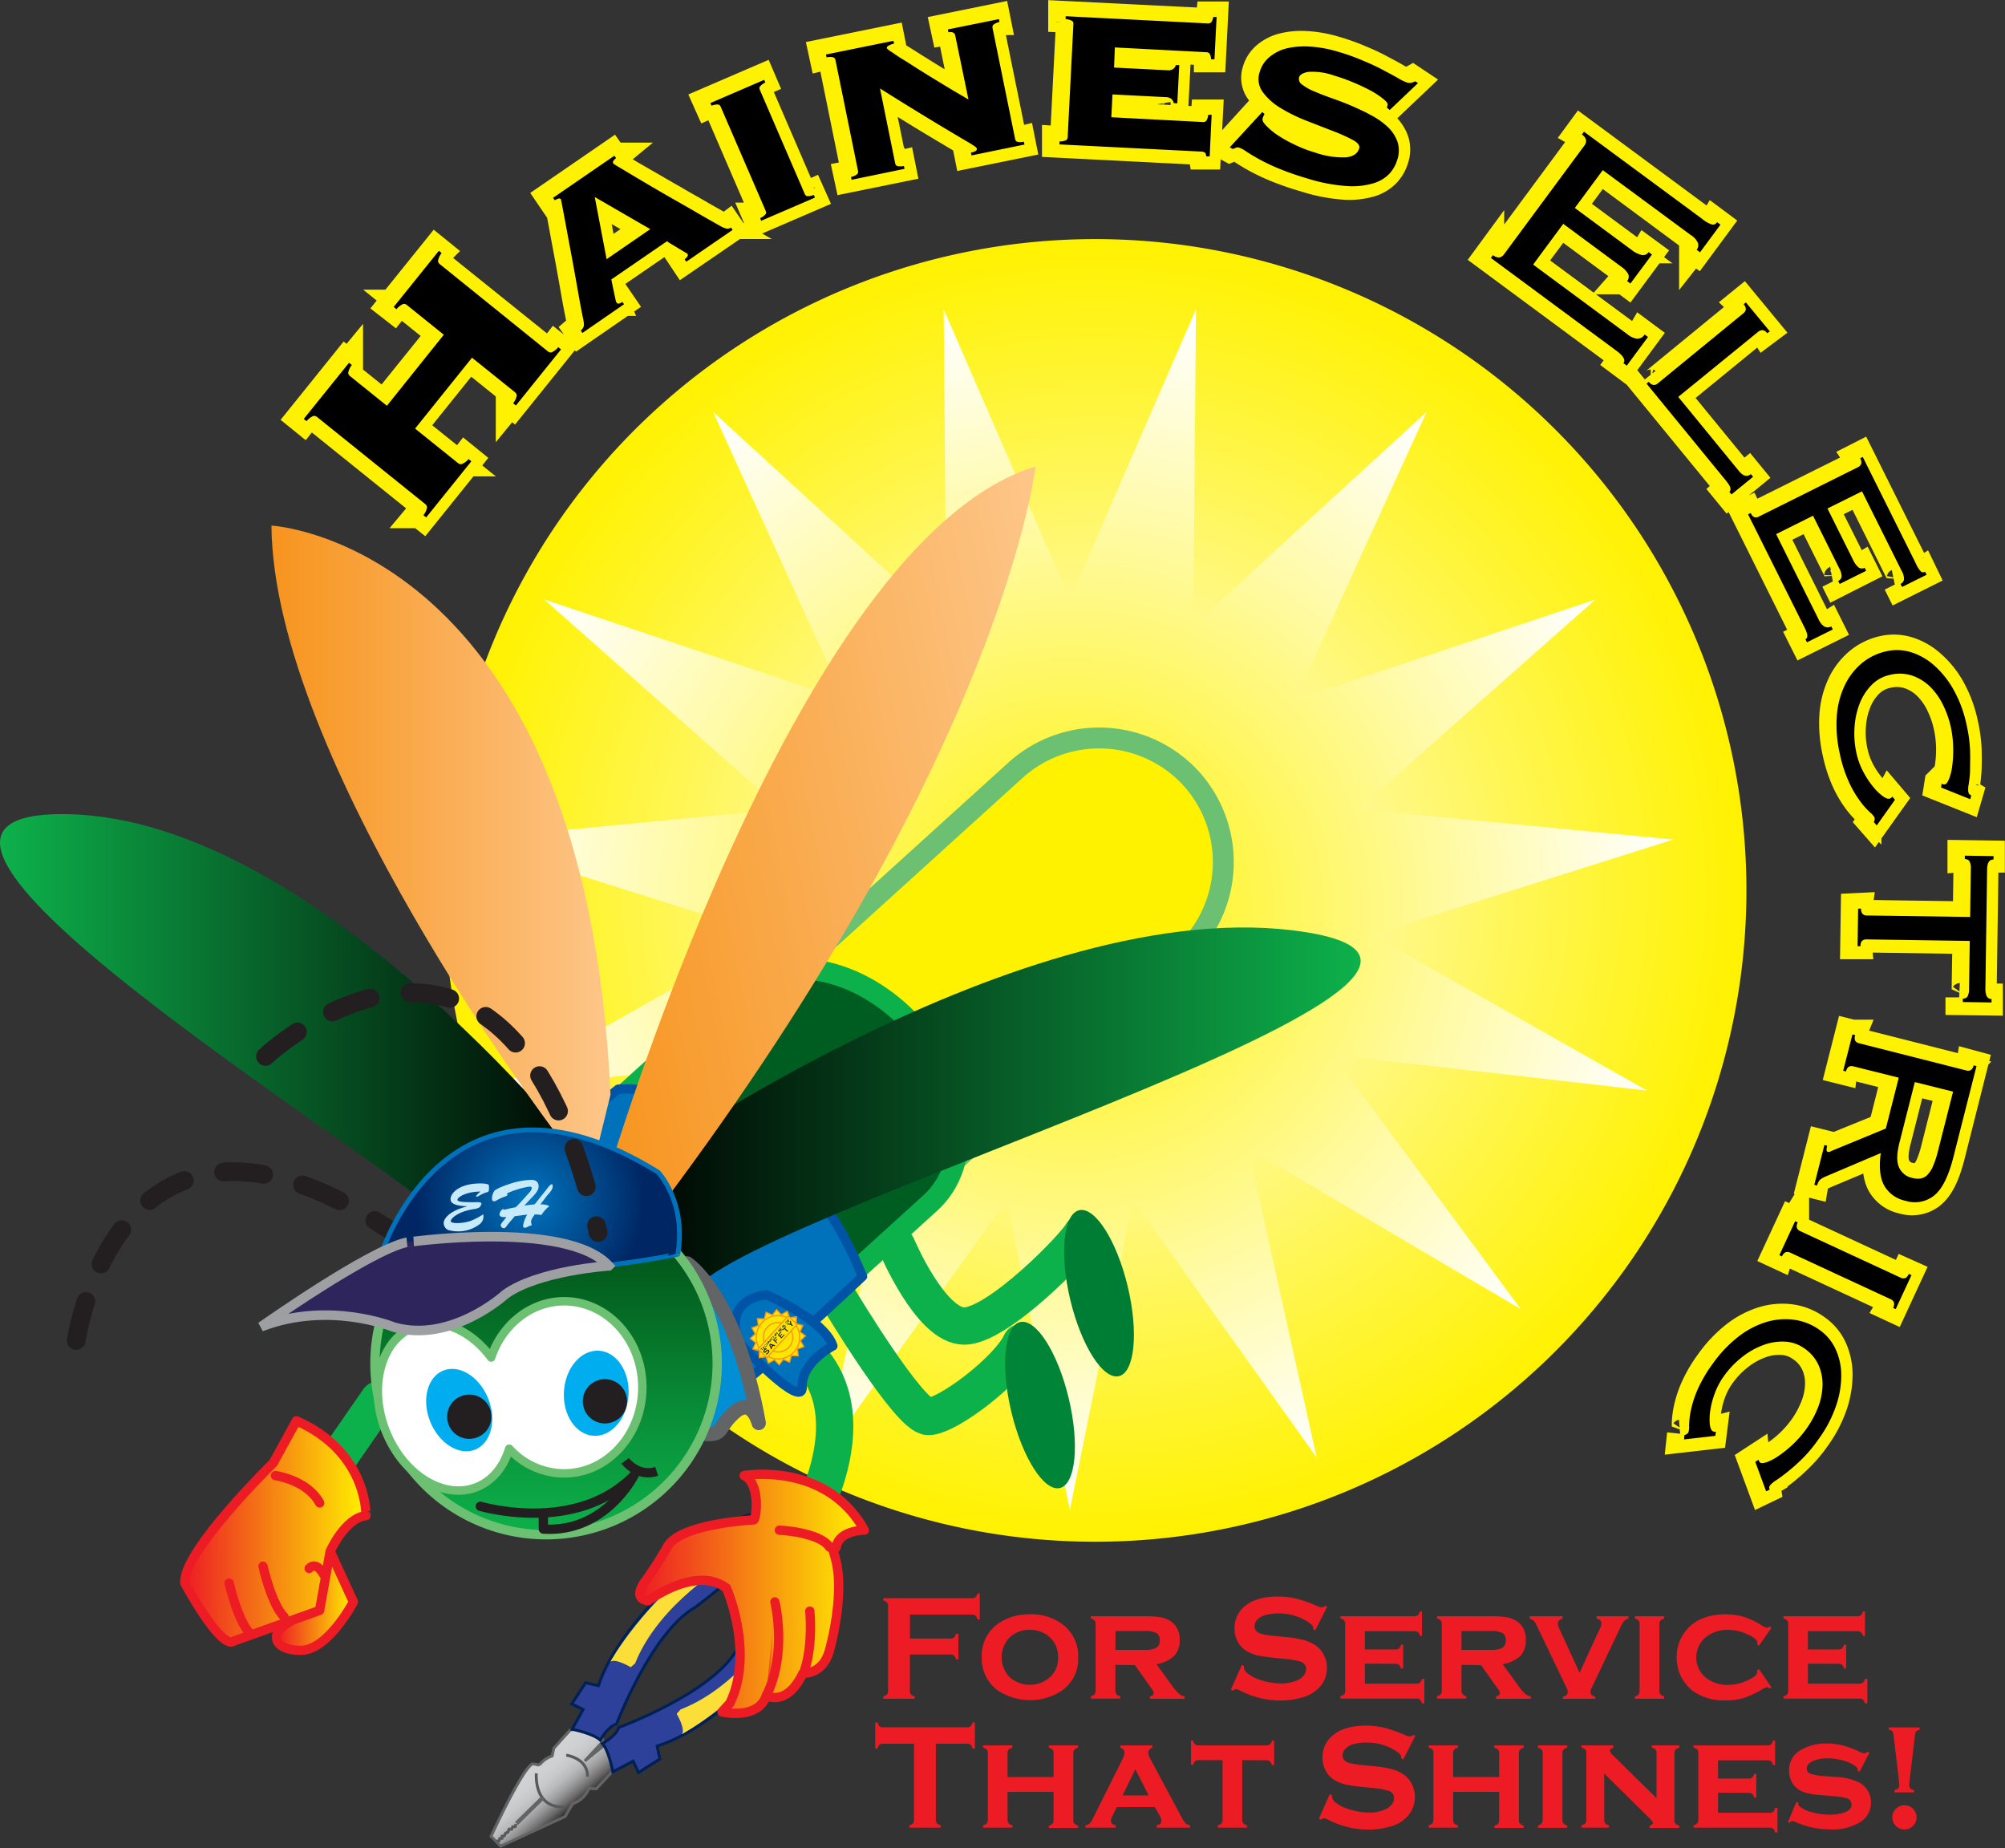 <svg xmlns="http://www.w3.org/2000/svg" xmlns:xlink="http://www.w3.org/1999/xlink" viewBox="0 0 419.34 386.47"><rect x="0" y="0" width="419.34" height="386.47" fill="#333333" stroke="none"/><defs><linearGradient id="linear-gradient" x1="57.94" y1="334.8" x2="73.91" y2="334.8" gradientUnits="userSpaceOnUse"><stop offset="0" stop-color="#ed1c24"/><stop offset="1" stop-color="#fff200"/></linearGradient><linearGradient id="linear-gradient-2" x1="38.66" y1="320.26" x2="76.56" y2="320.26" xlink:href="#linear-gradient"/><linearGradient id="linear-gradient-3" x1="118.95" y1="379.28" x2="110.49" y2="369.2" gradientUnits="userSpaceOnUse"><stop offset="0" stop-color="#231f20"/><stop offset=".07" stop-color="#474445"/><stop offset=".16" stop-color="#6c6a6b"/><stop offset=".26" stop-color="#8b8b8c"/><stop offset=".36" stop-color="#a5a5a6"/><stop offset=".47" stop-color="#b8babb"/><stop offset=".6" stop-color="#c6c8c9"/><stop offset=".75" stop-color="#cfd0d1"/><stop offset="1" stop-color="#d1d3d4"/></linearGradient><linearGradient id="linear-gradient-4" x1="133.87" y1="333.28" x2="180.77" y2="333.28" xlink:href="#linear-gradient"/><linearGradient id="linear-gradient-5" x1="162.95" y1="321.77" x2="173.47" y2="321.77" xlink:href="#linear-gradient"/><linearGradient id="linear-gradient-6" x1="160.27" y1="344.76" x2="162.84" y2="344.76" xlink:href="#linear-gradient"/><linearGradient id="linear-gradient-7" x1="168.3" y1="343.07" x2="169.5" y2="343.07" xlink:href="#linear-gradient"/><linearGradient id="linear-gradient-8" x1="284.57" y1="234.28" x2="130.74" y2="234.28" gradientUnits="userSpaceOnUse"><stop offset="0" stop-color="#0db14b"/><stop offset="1"/></linearGradient><linearGradient id="linear-gradient-9" x1="0" y1="217.2" x2="124.57" y2="217.2" xlink:href="#linear-gradient-8"/><linearGradient id="linear-gradient-10" x1="56.73" y1="176.87" x2="127.65" y2="176.87" gradientUnits="userSpaceOnUse"><stop offset="0" stop-color="#f7941d"/><stop offset="1" stop-color="#fdc689"/><stop offset="1" stop-color="#faac56"/></linearGradient><linearGradient id="linear-gradient-11" x1="176.05" y1="163.38" x2="294.11" y2="163.38" gradientTransform="rotate(-11.54 265.66 482.526)" gradientUnits="userSpaceOnUse"><stop offset="0" stop-color="#f7941d"/><stop offset="1" stop-color="#fdc689"/></linearGradient><linearGradient id="linear-gradient-12" x1="114.24" y1="249.37" x2="114.24" y2="320.95" gradientUnits="userSpaceOnUse"><stop offset="0" stop-color="#00420f"/><stop offset=".67" stop-color="#099039"/><stop offset="1" stop-color="#0db14b"/></linearGradient><radialGradient id="radial-gradient" cx="229.05" cy="186.19" r="136.21" gradientUnits="userSpaceOnUse"><stop offset="0" stop-color="#fff"/><stop offset=".41" stop-color="#fff992"/><stop offset=".82" stop-color="#fff42a"/><stop offset="1" stop-color="#fff200"/></radialGradient><radialGradient id="radial-gradient-2" cx="223.75" cy="190.23" r="125.9" gradientUnits="userSpaceOnUse"><stop offset="0" stop-color="#fff200"/><stop offset="1" stop-color="#fff"/></radialGradient><radialGradient id="radial-gradient-3" cx="110.86" cy="250.97" r="24.25" gradientUnits="userSpaceOnUse"><stop offset="0" stop-color="#0075bf"/><stop offset="1" stop-color="#002663"/></radialGradient><style>.cls-4{stroke:#ed1c24}.cls-2,.cls-20,.cls-21,.cls-4{stroke-linecap:round;stroke-linejoin:round}.cls-20,.cls-4{stroke-width:1.95px}.cls-2,.cls-21,.cls-4,.cls-8{fill:none}.cls-2{stroke:#0db14b;stroke-width:7.8px}.cls-10,.cls-8{stroke-width:.6px}.cls-8{stroke:#58595b}.cls-10{fill:#2d419a;stroke:#002056}.cls-11{fill:#fbdf38}.cls-20{fill:#0072bc;stroke:#0054a6}.cls-21{stroke:#231f20;stroke-width:3.9px;stroke-dasharray:8.43}.cls-37{fill:#231f20}.cls-39{fill:#ffe600;stroke:#f7941d;stroke-width:.25px}</style></defs><g id="Layer_2" data-name="Layer 2"><g id="Layer_1-2" data-name="Layer 1"><path d="M69.06 324.44L73.91 335s-5.29 10.13-11 10.13-6.61-3.53-2.65-5.73 8.8-14.96 8.8-14.96z" fill="url(#linear-gradient)" stroke-width="1.95" stroke-linecap="round" stroke-linejoin="round" stroke="#ed1c24"/><path class="cls-2" d="M71.27 304.18l7.93-11.45"/><path d="M62 297.13l-4.85 8.81s-18.94 18.5-18.5 25.11c0 0 6.61 12.34 9.69 12.34l18.5-6.61 2.2-12.34s3.09-7 7.49-7.48c.02.04.47-13.22-14.53-19.83z" fill="url(#linear-gradient-2)" stroke-width="1.95" stroke-linecap="round" stroke-linejoin="round" stroke="#ed1c24"/><path class="cls-4" d="M57.61 308.59s6.61.88 9.25 5.72"/><path d="M365.26 186.19A136.21 136.21 0 11229.05 50a136.21 136.21 0 01136.21 136.19z" fill="url(#radial-gradient)"/><path fill="url(#radial-gradient-2)" d="M223.75 125.37l26.39-60.69-.58 66.18 48.8-44.71-27.45 60.22 62.77-21-49.57 43.86 65.88 6.34-63.12 19.91 57.6 32.59-65.76-7.5 39.37 53.21-57.03-33.59 14.33 64.61-38.44-53.87-13.19 64.85-13.2-64.85-38.43 53.87 14.33-64.61-57.03 33.59 39.36-53.21-65.76 7.5 57.61-32.59-63.12-19.91 65.88-6.34-49.57-43.86 62.77 21-27.45-60.22 48.8 44.71-.58-66.18 26.39 60.69z"/><path class="cls-2" d="M162.25 279s19.72 6.75 9.26 33.65"/><path d="M128.23 368.44v1.87l-3.54 3.79-1.49-.1a5.78 5.78 0 01-3.43 3.21l-1.58 2.67-13.49 6.2-2-2.06s6.58-14.31 8.69-15.15l1.45.21a5.45 5.45 0 012.64-1.86l.34-1.61 3.4-3.78 1.42-.36 5.29 2 .18.71-3.81 4.09 4.55-3.7z" fill="url(#linear-gradient-3)" stroke-width=".6" stroke="#636466"/><path class="cls-8" d="M118 377.85s-6 .89-5.85-7m10.69.69s.54-3.48-4.41-4.51"/><path transform="rotate(-44.36 110.752 378.636)" fill="#636466" d="M106.93 378.22h7.68v.86h-7.68z"/><path class="cls-8" d="M107.94 381.44l-.18.56-.53.03-.22.51-.53-.01-.24.61-.51.24-.25.54-.46.08-.04.44-.46.06-.13.47-.53.09"/><path class="cls-10" d="M128.18 370.54s-.81-4.42-2.19-5.93c0 0 2.8-1.45 3.42-3.35 0 0 19.35-7.08 24.62-16.15 0 0 11-14.27 14.72-15.47 0 0 7.19-.24 4.08 6.26 0 0-4.71 3.56-6 5.51 0 0-14.95 19.22-29.4 23.74l.58 2.7-4.46 2.83-1.13-2.38z"/><path class="cls-11" d="M166.77 340.61s-3.22-1-3.43-2.12c0 0-8.31 14.12-21 19l-.81.91s1.89 3.21 1.09 4.26c-.01-.03 12.31-6.45 24.15-22.05z"/><path class="cls-10" d="M119.66 361.63s4.4.87 5.89 2.27c0 0 1.49-2.78 3.4-3.38 0 0 7.33-19.25 16.46-24.4 0 0 14.41-10.86 15.66-14.52 0 0 .34-7.18-6.2-4.16 0 0-3.63 4.65-5.59 6 0 0-19.42 14.7-24.12 29.08l-2.69-.61-2.89 4.42 2.37 1.16z"/><path class="cls-11" d="M150 323.64s.94 3.24 2.07 3.46c0 0-14.22 8.13-19.24 20.76l-.92.8s-3.19-1.94-4.25-1.14c-.01 0 6.57-12.25 22.34-23.88z"/><path d="M174.89 323.55c.54-3.56 5.88-3.56 5.88-3.56-8-14.44-25.13-11.41-25.13-11.41 3.56 1.78 2.49 9.27 2 9.27 0 0-15.15.71-18 5.52a87.9 87.9 0 01-4.81 7.49s-2.67 3.39.71 3.92c0 0 10-7.49 16.4-2.67 0 0 5.89 13.37.72 24.06L151 358s7.49 1.78 9.27-3.39c0 0 4.28 2.41 7.67-4.72 0 0 4.1.44 5.53-4.73s2.67-13.19 1.42-18.54-1.07-1.29 0-3.07z" fill="url(#linear-gradient-4)" stroke-width="1.95" stroke-linecap="round" stroke-linejoin="round" stroke="#ed1c24"/><path d="M163 320s8.38.35 10.52 3.56" fill="url(#linear-gradient-5)" stroke-width="1.95" stroke-linecap="round" stroke-linejoin="round" stroke="#ed1c24"/><path d="M249.15 162.83a26.07 26.07 0 01-1.92 36.82l-45.78 41.5a26.06 26.06 0 01-36.83-1.68h0a26.06 26.06 0 011.91-36.82l45.79-41.51a26.07 26.07 0 0136.83 1.69z" stroke-width="4.37" stroke="#6cc071" fill="#fff200" stroke-linecap="round" stroke-linejoin="round"/><path class="cls-2" d="M175.67 272s14.54 24.23 18.5 24.23 16.75-9.69 19.39-15.42"/><path d="M223.51 292.38c2.3 9.59 1.48 18-1.83 18.8s-7.86-6.34-10.16-15.92-1.47-18 1.84-18.78 7.86 6.32 10.15 15.9z" fill="#008437"/><path d="M191 214.42c11.1 12.25 12.7 28.88 3.57 37.16l-39 35.39c-9.12 8.28-25.52 5.06-36.62-7.2h0c-11.11-12.25-12.72-28.89-3.6-37.16l39.05-35.39c9.12-8.28 25.53-5.05 36.64 7.2z" fill="#005d22" stroke-width="4.33" stroke="#0db14b" stroke-linecap="round" stroke-linejoin="round"/><path d="M114.74 73.45a3.69 3.69 0 001.39-1.09l.59.47-9.45 11.73-.58-.47a3.7 3.7 0 00.76-1.59.91.91 0 00-.35-.7l-9-7.24-11.92 14.83 9 7.23a.89.89 0 00.77.19 3.59 3.59 0 001.39-1.08l.58.47-9.44 11.73-.59-.47a3.64 3.64 0 00.77-1.59.92.92 0 00-.36-.71L65.64 86.93a.93.93 0 00-.77-.19 3.78 3.78 0 00-1.39 1.08l-.58-.47 9.44-11.73.59.47a3.64 3.64 0 00-.76 1.6.89.89 0 00.35.7l7.74 6.23L92.2 69.8l-7.74-6.23a.94.94 0 00-.77-.2 3.69 3.69 0 00-1.39 1.09l-.59-.46 9.45-11.74.58.47a3.77 3.77 0 00-.76 1.6.89.89 0 00.35.7L114 73.25a.94.94 0 00.74.2zm13.64-10.38a.43.43 0 00.39.2 1.93 1.93 0 00.78-.39l.35.51-8.7 6-.35-.5a2.24 2.24 0 00.6-.82 2.3 2.3 0 000-1c0-.18-.12-.67-.28-1.47s-.35-1.81-.57-3-.46-2.6-.73-4.11-.54-3-.83-4.59-.58-3.07-.85-4.55-.52-2.81-.74-4l-.54-2.84c-.14-.73-.22-1.11-.24-1.13s-.27-.17-.52-.08a6.12 6.12 0 00-.75.33l-.34-.5 12.82-8.81.35.5a3.54 3.54 0 00-.55.57.47.47 0 000 .59 11.62 11.62 0 001.22.77l3 1.8 4.26 2.45q2.35 1.38 4.85 2.79c1.66 1 3.27 1.87 4.83 2.78s3 1.71 4.23 2.41a4.51 4.51 0 001.35.55 1.21 1.21 0 00.89-.23l.34.5-9.65 6.61-.34-.51c.6-.45.8-.83.58-1.14a4.7 4.7 0 00-.63-.4l-1.35-.8-1.42-.86a5.62 5.62 0 01-.87-.58l-11.65 8c.2 1 .36 1.78.49 2.39s.23 1.1.31 1.46.14.62.17.78a1.07 1.07 0 00.09.32zm7-15.39L123.76 41l2.48 13zm22.95-2.31a3.05 3.05 0 001.16-.86.75.75 0 000-.64l-9.41-21.81a.73.73 0 00-.48-.44 3.06 3.06 0 00-1.41.25l-.25-.56 11.25-4.85.24.56a3.16 3.16 0 00-1.16.86.74.74 0 000 .65l9.41 21.81a.71.71 0 00.48.43 2.93 2.93 0 001.41-.25l.25.56-11.25 4.85zm15.35-33.64a3 3 0 00-1.43 0l-.13-.6 14.12-2.87.12.6a3.76 3.76 0 00-1.27.49.49.49 0 00-.23.49 3.8 3.8 0 00.94.74c.62.43 1.42 1 2.4 1.6s2.09 1.33 3.33 2.1 2.48 1.55 3.73 2.31 2.46 1.5 3.61 2.18l3 1.76-2.72-13.37c-.12-.57-.59-.79-1.41-.65l-.13-.6 10.68-2.17.12.6a2.91 2.91 0 00-1.31.6.74.74 0 00-.14.63l4.73 23.28a.75.75 0 00.38.52 3 3 0 001.44 0l.12.6-11.07 2.25-.12-.6a2.44 2.44 0 001.05-.37.43.43 0 00.18-.45.68.68 0 00-.25-.34c-.15-.12-.46-.33-.92-.62s-1.15-.69-2.06-1.22l-3.58-2.13c-1.49-.9-3.33-2-5.52-3.35s-4.83-3-7.92-4.92l3.19 15.68a.72.72 0 00.38.53 3.13 3.13 0 001.44 0l.12.6-11.08 2.25-.13-.6a3 3 0 001.31-.6.78.78 0 00.15-.63l-4.73-23.28a.76.76 0 00-.39-.44zm71.17 9.6a1.5 1.5 0 00-.47-.86 1.9 1.9 0 00-1.26-.4l-11.07-.56-.25 4.77 19.12 1a.87.87 0 00.73-.24 2.63 2.63 0 00.42-1.23h.71l-.44 8.64h-.71c-.06-.43-.16-.7-.32-.8a1.36 1.36 0 00-.7-.19l-29.68-1.5v-.62a2.94 2.94 0 001.41-.25.74.74 0 00.3-.58l1.21-23.72a.74.74 0 00-.24-.6 3.07 3.07 0 00-1.38-.4v-.61L252 4.66a.92.92 0 00.72-.24 2.39 2.39 0 00.42-1.11h.71l-.44 8.82h-.72a2.47 2.47 0 00-.3-1.17.88.88 0 00-.7-.31l-19.11-1-.22 4.21 11.08.56a2 2 0 001.3-.26 1.55 1.55 0 00.54-.82h.72l-.41 8zm19 2.27a3.19 3.19 0 00-.42 1c-.09.33.15.8.73 1.41a14.53 14.53 0 002.4 1.95 28.37 28.37 0 003.58 2 26.67 26.67 0 004.28 1.65 17.56 17.56 0 006.51 1c1.5-.18 2.41-.81 2.72-1.89.17-.59-.28-1.18-1.37-1.76a36.86 36.86 0 00-4.19-1.87l-5.5-2.09a34.59 34.59 0 01-5.35-2.63 12.89 12.89 0 01-3.76-3.37 4.63 4.63 0 01-.65-4.21 6.25 6.25 0 012-3.09 8.93 8.93 0 013.57-1.8 16.23 16.23 0 014.88-.4 25.22 25.22 0 015.9 1.06 44.29 44.29 0 015.35 1.91q2.42 1 4.25 2c1.22.64 2.24 1.19 3.06 1.66a9.34 9.34 0 001.79.87 1.76 1.76 0 001 0 3.8 3.8 0 00.78-.33l.57.38-5.98 5.68-.6-.5.16-.54c.08-.29-.2-.7-.85-1.23a18.35 18.35 0 00-2.59-1.66 44 44 0 00-3.66-1.73 36.43 36.43 0 00-4-1.45 13.4 13.4 0 00-5.43-.79c-1.14.2-1.78.58-1.95 1.13a1.42 1.42 0 00.66 1.55 11.06 11.06 0 002.5 1.4c1.06.45 2.28.92 3.66 1.42s2.79 1 4.22 1.63 2.81 1.25 4.13 2a15 15 0 013.38 2.4 7.89 7.89 0 012 3 6 6 0 010 3.81 7.4 7.4 0 01-1.7 3 7.7 7.7 0 01-3.45 2.05 15.71 15.71 0 01-5.54.53 34.81 34.81 0 01-7.94-1.58 58.05 58.05 0 01-6.1-2.1 40.81 40.81 0 01-4.22-2c-1.13-.63-2-1.16-2.65-1.59a5.83 5.83 0 00-1.47-.8 1 1 0 00-.66 0l-.67.28-.64-.35 6.76-7.44zm67.24 5.45a1.83 1.83 0 00-.87-1.15l.44-.6 24.68 18.23a5.75 5.75 0 002.11 1.2 1.07 1.07 0 001-.51l.7.52-4.27 5.78-.7-.52a1.59 1.59 0 00.29-1.38 3.88 3.88 0 00-1.55-1.72l-18.33-13.57-5.85 7.92 11.94 8.82a5.35 5.35 0 002 1 1.34 1.34 0 001.49-.6l.71.52-4.5 6.08-.7-.52a1.4 1.4 0 00.25-1.45 4.81 4.81 0 00-1.54-1.6l-12.06-8.91-6.33 8.5 19.64 14.51a4.18 4.18 0 002.1 1 1.8 1.8 0 001.57-.89l.7.52-4.43 6-.71-.53c.48-.65 0-1.48-1.33-2.5l-26.38-19.5.44-.6a1.84 1.84 0 001.36.5 1.53 1.53 0 00.94-.66l16.84-22.78a1.53 1.53 0 00.35-1.11zM369 69.45a1.45 1.45 0 00-1-.65 1.56 1.56 0 00-1 .44L350.41 82.8l12.69 15.5c.88 1.08 1.72 1.29 2.51.65l.45.55-4.52 3.7-.45-.55c.48-.4.28-1.13-.6-2.21L343.74 80l.48-.39a1.48 1.48 0 001 .67 1.29 1.29 0 00.88-.34L364 65.27a1.3 1.3 0 00.51-.79 1.5 1.5 0 00-.47-1.09l.48-.39 5 6.06zm19.63 27.35a1.48 1.48 0 00-.21-1.16l.55-.28 11.12 22.33a5.39 5.39 0 001.07 1.66.73.73 0 00.84.05l.31.64-5.13 2.56-.32-.64a1.24 1.24 0 00.72-.89 3.07 3.07 0 00-.48-1.82l-8.3-16.65-7.22 3.59L387 117a4.19 4.19 0 001.06 1.43 1.12 1.12 0 001.31.12l.32.64-5.55 2.81-.32-.64a1.1 1.1 0 00.72-1 3.87 3.87 0 00-.52-1.74l-5.46-10.94-7.72 3.85 8.89 17.82a3.47 3.47 0 001.16 1.48 1.49 1.49 0 001.48-.06l.32.64-5.41 2.69-.32-.64c.56-.28.53-1-.09-2.29L365 107.32l.55-.27c.24.5.51.79.8.87a1.28 1.28 0 00.93-.14L388 97.46a1.27 1.27 0 00.63-.66zm2.63 74.87a1.2 1.2 0 00.16-.95c0-.19-.35-.54-.92-1.05a17.46 17.46 0 01-2-2.24 22.49 22.49 0 01-2.33-3.91 28.19 28.19 0 01-2-6.1 27.17 27.17 0 01-.66-7.67 18 18 0 011.57-6.44 13.7 13.7 0 013.58-4.77 12 12 0 015.28-2.6 10 10 0 015.09.21 13 13 0 014.85 2.76A19.29 19.29 0 01408 144a25.91 25.91 0 012.71 7.31 30.9 30.9 0 01.74 5.27c.05 1.57.05 3 0 4.16s-.17 2.18-.28 3a5.6 5.6 0 00-.09 1.58 1 1 0 00.25.55l.38.22-.23.79-6.1-2.44.13-.82a.82.82 0 00.71.15c.27-.06.54-.43.83-1.1a11 11 0 00.66-2.65 24 24 0 00.21-3.77 22.23 22.23 0 00-.54-4.46 19.84 19.84 0 00-1.61-4.56 13.73 13.73 0 00-2.69-3.81 10 10 0 00-3.71-2.32 8.43 8.43 0 00-4.7-.18 7.59 7.59 0 00-3.83 2.1 11.23 11.23 0 00-2.5 3.88 16.11 16.11 0 00-1.09 5 18.44 18.44 0 00.41 5.38 15.37 15.37 0 001.4 3.87 18.54 18.54 0 002 3.07 11.7 11.7 0 002 2c.64.47 1.13.67 1.46.59a.86.86 0 00.63-.44l.57.67-3.82 5.36zm-2.64 18.07a1.47 1.47 0 00.31 1.13 1.29 1.29 0 00.89.32l21.6.31.14-10a3.3 3.3 0 00-.25-1.61 1.1 1.1 0 00-1-.49v-.72l6 .09v.71c-.87 0-1.32.68-1.34 2.07l-.36 25c0 1.39.4 2.1 1.28 2.11v.71l-6-.08v-.72a1.11 1.11 0 001-.46 3.41 3.41 0 00.3-1.61l.15-10-21.6-.32a1.28 1.28 0 00-.9.29 1.52 1.52 0 00-.35 1.13h-.61l.12-7.83zm-2.55 33.09a1.42 1.42 0 00-.6 1l-.6-.15 1.93-7.59.59.15a1.56 1.56 0 000 1.18 1.28 1.28 0 00.8.51l22.43 5.69a1.3 1.3 0 00.94-.07 1.54 1.54 0 00.6-1l.59.16-4.87 19.29c-1 3.81-2.27 6.38-3.93 7.73a6.47 6.47 0 01-6 1.12 6.7 6.7 0 01-4.44-3.16c-.9-1.57-1.14-3.85-.74-6.82l-11.5 4.84a5.4 5.4 0 00-1.3.74 2.39 2.39 0 00-.56 1.18l-.6-.15 2.11-8.32.6.15a2.89 2.89 0 00-.15 1 .36.36 0 00.3.29.73.73 0 00.61-.15l11.49-4.66 2.7-10.63-9.47-2.4a1.26 1.26 0 00-.93.07zm10.59 15.79q-.9 3.51-.12 5.24a3.86 3.86 0 002.74 2.23 4.52 4.52 0 001.75.13 2.58 2.58 0 001.43-.74 5.75 5.75 0 001.2-1.86 20.39 20.39 0 001.07-3.26l3.12-12.31-8-2zm-21.29 16.78a1.52 1.52 0 00-.18 1.17 1.33 1.33 0 00.69.65l21 9.73a1.27 1.27 0 00.94.1c.28-.08.54-.38.77-.88l.56.25-3.29 7.11-.56-.26a1.56 1.56 0 00.18-1.17 1.32 1.32 0 00-.69-.64l-21-9.74a1.32 1.32 0 00-.94-.1 1.49 1.49 0 00-.77.89l-.56-.26 3.29-7.1zm-23.71 44.46a1.24 1.24 0 00.81-.52 3.15 3.15 0 00.17-1.39 16.74 16.74 0 01.32-3 23 23 0 011.35-4.35 28.56 28.56 0 013.2-5.55 26.9 26.9 0 015.26-5.62 18.27 18.27 0 015.84-3.15 13.9 13.9 0 015.94-.53A11.78 11.78 0 01380 278a10 10 0 013.26 3.92 13.25 13.25 0 011.2 5.45 19.91 19.91 0 01-1.07 6.44 26.11 26.11 0 01-3.62 6.9 28.91 28.91 0 01-3.43 4.07 40.45 40.45 0 01-3.1 2.77c-.94.75-1.74 1.34-2.39 1.77a5.19 5.19 0 00-1.23 1c-.18.25-.27.44-.25.55s.06.26.09.43l-.73.35-2.27-6.16.69-.45a.87.87 0 00.37.63c.22.15.68.11 1.37-.13a10.42 10.42 0 002.41-1.28 24.7 24.7 0 002.95-2.36 23 23 0 002.95-3.39 20.69 20.69 0 002.31-4.25 13.57 13.57 0 001-4.54 9.88 9.88 0 00-.76-4.32 8.35 8.35 0 00-3-3.61 7.52 7.52 0 00-4.12-1.44 11.26 11.26 0 00-4.56.74 16 16 0 00-4.42 2.52 18.62 18.62 0 00-3.72 3.9 15.19 15.19 0 00-1.94 3.63 18.59 18.59 0 00-.94 3.55 11.84 11.84 0 00-.12 2.84c.08.79.26 1.29.54 1.48a.85.85 0 00.75.17l-.11.87-6.55.75z" fill="#fff200" stroke="#fff200" stroke-width="6"/><path d="M115.37 73.69a3.77 3.77 0 001.39-1.09l.58.47-9.44 11.73-.58-.47a3.7 3.7 0 00.76-1.59.9.9 0 00-.36-.7l-9-7.24-11.91 14.83 9 7.23a.89.89 0 00.77.19A3.67 3.67 0 0098 96l.58.47-9.44 11.73-.59-.47a3.57 3.57 0 00.76-1.59.88.88 0 00-.35-.71L66.27 87.17a.93.93 0 00-.77-.17 3.91 3.91 0 00-1.39 1.08l-.58-.47L73 75.86l.59.47a3.64 3.64 0 00-.76 1.6.86.86 0 00.35.7l7.74 6.23L92.82 70l-7.74-6.23a.91.91 0 00-.76-.2 3.78 3.78 0 00-1.4 1.09l-.58-.47 9.45-11.74.58.47a3.64 3.64 0 00-.76 1.6.89.89 0 00.35.7l22.64 18.27a.94.94 0 00.77.2zM129 63.31a.42.42 0 00.38.2 1.89 1.89 0 00.79-.39l.34.51-8.7 6-.34-.5a2.24 2.24 0 00.6-.82 2.3 2.3 0 000-1c0-.18-.12-.67-.28-1.47s-.36-1.81-.57-3-.46-2.6-.73-4.11-.54-3-.83-4.59-.58-3.07-.85-4.55-.52-2.81-.74-4l-.54-2.84c-.14-.73-.22-1.11-.24-1.13s-.27-.17-.52-.08a6.12 6.12 0 00-.75.33l-.35-.5 12.83-8.81.35.5a3.54 3.54 0 00-.55.57.46.46 0 000 .59 11.62 11.62 0 001.22.77l3 1.8 4.21 2.49q2.36 1.38 4.85 2.79c1.66.95 3.27 1.87 4.83 2.78s3 1.71 4.23 2.41a4.41 4.41 0 001.35.55 1.21 1.21 0 00.89-.23l.34.5-9.68 6.65-.35-.51c.61-.45.8-.83.59-1.14a5.36 5.36 0 00-.64-.4l-1.34-.8-1.42-.86a5.62 5.62 0 01-.87-.58l-11.65 8c.19 1 .36 1.78.49 2.39s.23 1.1.31 1.46.13.62.17.78a1.07 1.07 0 00.17.24zm7-15.39l-11.61-6.72 2.48 13zm23-2.31a3 3 0 001.15-.86.72.72 0 000-.64l-9.43-21.81a.75.75 0 00-.48-.44 3.1 3.1 0 00-1.42.25l-.24-.56 11.24-4.85.25.56a3.07 3.07 0 00-1.16.86.74.74 0 000 .65l9.41 21.81a.72.72 0 00.47.43 3 3 0 001.42-.25l.24.56-11.25 4.85zM174.31 12a3 3 0 00-1.44 0l-.12-.6 14.12-2.87.12.6a3.67 3.67 0 00-1.27.49.52.52 0 00-.24.49 4.49 4.49 0 001 .75c.61.42 1.41 1 2.4 1.59s2.09 1.33 3.32 2.1 2.48 1.55 3.74 2.31 2.46 1.5 3.61 2.18l3 1.76-2.77-13.4c-.12-.57-.59-.79-1.42-.65l-.12-.6L208.92 4l.12.6a3 3 0 00-1.31.6.79.79 0 00-.15.63l4.74 23.28a.72.72 0 00.38.52 3 3 0 001.43 0l.13.6-11.07 2.27-.12-.6a2.56 2.56 0 001.05-.37.44.44 0 00.18-.45.68.68 0 00-.25-.34c-.15-.12-.46-.33-.92-.62s-1.16-.69-2.06-1.22l-3.58-2.13q-2.24-1.34-5.52-3.35t-7.92-4.92l3.18 15.68a.77.77 0 00.38.53 3.16 3.16 0 001.44 0l.13.6-11.09 2.29-.09-.6a3 3 0 001.31-.6.78.78 0 00.15-.63l-4.74-23.28a.72.72 0 00-.41-.49zm71.17 9.57a1.5 1.5 0 00-.47-.86 1.9 1.9 0 00-1.26-.4l-11.08-.56-.24 4.77 19.12 1a.88.88 0 00.73-.24 2.7 2.7 0 00.42-1.28h.71l-.41 8.7h-.71c-.06-.44-.17-.71-.32-.81a1.37 1.37 0 00-.71-.19l-29.68-1.5v-.62a3 3 0 001.42-.28.74.74 0 00.3-.58L224.5 5a.71.71 0 00-.23-.6 3.18 3.18 0 00-1.39-.4v-.61l29.71 1.51a.94.94 0 00.73-.24 2.39 2.39 0 00.42-1.11h.71L254 12.4h-.71a2.47 2.47 0 00-.3-1.17.88.88 0 00-.7-.31l-19.12-1-.17 4.21 11.08.56a2 2 0 001.29-.26 1.51 1.51 0 00.55-.82h.72l-.41 8zm19 2.27a3.19 3.19 0 00-.42 1c-.09.33.15.8.73 1.41a14.12 14.12 0 002.4 2 27.68 27.68 0 003.58 2 26.31 26.31 0 004.28 1.65 17.51 17.51 0 006.51 1c1.5-.18 2.41-.81 2.72-1.89.17-.59-.29-1.18-1.37-1.76a36.86 36.86 0 00-4.19-1.87l-5.5-2.14a34.15 34.15 0 01-5.35-2.63 12.76 12.76 0 01-3.76-3.34 4.6 4.6 0 01-.65-4.21 6.25 6.25 0 012-3.09 9 9 0 013.54-1.83 16.32 16.32 0 014.89-.4 25.31 25.31 0 015.9 1.06 43.51 43.51 0 015.34 1.91q2.43 1 4.26 2c1.22.64 2.24 1.19 3.06 1.66a9.34 9.34 0 001.79.87 1.76 1.76 0 001 .05A3.8 3.8 0 00296 17l.57.38-5.91 5.62-.6-.5.16-.54c.08-.29-.2-.7-.86-1.23a17.25 17.25 0 00-2.59-1.73c-1.07-.58-2.28-1.15-3.65-1.73a35.86 35.86 0 00-4.05-1.45 13.37 13.37 0 00-5.42-.79c-1.14.2-1.78.58-1.95 1.13a1.42 1.42 0 00.66 1.55 10.63 10.63 0 002.5 1.4c1.06.45 2.28.93 3.66 1.42s2.79 1 4.22 1.63 2.81 1.25 4.13 2a15 15 0 013.38 2.4 7.89 7.89 0 012 3 6 6 0 010 3.81 7.52 7.52 0 01-1.7 3 7.7 7.7 0 01-3.45 2 15.71 15.71 0 01-5.54.53 35.28 35.28 0 01-7.94-1.52 61.4 61.4 0 01-6.11-2.11 41.56 41.56 0 01-4.21-2c-1.13-.63-2-1.16-2.65-1.59a6.18 6.18 0 00-1.47-.8 1 1 0 00-.66 0l-.67.28-.65-.35 6.8-7.38zm67.24 5.45a1.85 1.85 0 00-.88-1.15l.45-.6L356 45.77a5.84 5.84 0 002.12 1.2 1 1 0 001-.51l.71.52-4.27 5.78-.71-.52a1.56 1.56 0 00.29-1.38 3.77 3.77 0 00-1.54-1.72l-18.38-13.56-5.85 7.91 11.94 8.82a5.28 5.28 0 002 1 1.36 1.36 0 001.49-.6l.71.52-4.51 6.06-.7-.52a1.37 1.37 0 00.24-1.45 4.61 4.61 0 00-1.54-1.6l-12.05-8.91-6.3 8.52 19.64 14.51a4.25 4.25 0 002.1 1 1.8 1.8 0 001.58-.89l.7.52-4.44 6-.7-.53c.48-.65 0-1.48-1.34-2.5l-26.38-19.5.45-.6a1.84 1.84 0 001.36.5 1.56 1.56 0 00.94-.66L331.4 30.4a1.58 1.58 0 00.32-1.11zm37.88 40.4a1.41 1.41 0 00-1-.65 1.6 1.6 0 00-1 .44L351 83l12.69 15.5c.88 1.08 1.72 1.29 2.5.65l.46.56-4.52 3.69-.45-.55c.48-.4.28-1.13-.6-2.21l-16.71-20.41.48-.39a1.48 1.48 0 001 .67 1.29 1.29 0 00.88-.34l17.9-14.66a1.24 1.24 0 00.5-.79 1.49 1.49 0 00-.46-1.09l.48-.39 5 6.06zM389.26 97a1.53 1.53 0 00-.21-1.16l.54-.28 11.13 22.33a5.39 5.39 0 001.07 1.66.72.72 0 00.83 0l.32.65-5.13 2.55-.32-.64a1.26 1.26 0 00.72-.89 3.23 3.23 0 00-.48-1.82l-8.3-16.65-7.22 3.59 5.4 10.84a4.34 4.34 0 001.06 1.44 1.14 1.14 0 001.31.11l.32.64-5.53 2.75-.32-.64a1.12 1.12 0 00.72-.95 3.82 3.82 0 00-.53-1.74l-5.45-10.94-7.72 3.85 8.88 17.82a3.55 3.55 0 001.17 1.48 1.47 1.47 0 001.48 0l.32.64-5.41 2.69-.31-.64c.56-.28.52-1-.1-2.29l-11.9-23.84.55-.27c.24.5.51.79.8.87a1.28 1.28 0 00.93-.14l20.71-10.32a1.27 1.27 0 00.67-.7zm2.63 74.91a1.25 1.25 0 00.16-.95 3.29 3.29 0 00-.92-1.05 16.74 16.74 0 01-2-2.24 21.88 21.88 0 01-2.33-3.91 27.62 27.62 0 01-2-6.1 26.78 26.78 0 01-.65-7.67 17.83 17.83 0 011.57-6.44 13.79 13.79 0 013.57-4.77 12 12 0 015.29-2.59 9.9 9.9 0 015.09.2 13.08 13.08 0 014.85 2.76 19.49 19.49 0 014.07 5.1 25.91 25.91 0 012.71 7.31 29.84 29.84 0 01.73 5.27c.06 1.57 0 3 0 4.16s-.17 2.18-.28 3a5.24 5.24 0 00-.09 1.58c.07.31.15.49.25.55l.38.22-.23.79-6.1-2.44.13-.82a.82.82 0 00.71.15c.27-.06.54-.43.83-1.1a11 11 0 00.66-2.65 24 24 0 00.21-3.77 22.23 22.23 0 00-.5-4.5 20.32 20.32 0 00-1.61-4.56 13.73 13.73 0 00-2.69-3.81 10 10 0 00-3.71-2.32 8.43 8.43 0 00-4.7-.18 7.66 7.66 0 00-3.84 2.1 11.53 11.53 0 00-2.5 3.88 16.47 16.47 0 00-1.08 5 18.78 18.78 0 00.4 5.38 15.24 15.24 0 001.41 3.87 17.92 17.92 0 002 3.07 11.36 11.36 0 002 2c.64.47 1.13.67 1.46.59a.87.87 0 00.63-.44l.56.67-3.81 5.36zM389.24 190a1.51 1.51 0 00.32 1.13 1.27 1.27 0 00.89.32l21.6.31.14-10a3.42 3.42 0 00-.25-1.61 1.11 1.11 0 00-1-.49v-.72l6 .09v.71c-.88 0-1.32.68-1.34 2.07l-.36 25c0 1.39.4 2.1 1.28 2.11v.72l-6-.09v-.72a1.11 1.11 0 001-.46 3.39 3.39 0 00.3-1.6l.15-10-21.61-.32a1.27 1.27 0 00-.89.29 1.47 1.47 0 00-.35 1.13h-.61l.11-7.83zm-2.55 33.07a1.48 1.48 0 00-.6 1l-.59-.15 1.93-7.59.59.15a1.51 1.51 0 000 1.18 1.28 1.28 0 00.79.51l22.43 5.69a1.29 1.29 0 00.94-.07 1.5 1.5 0 00.6-1l.6.15-4.91 19.33c-1 3.81-2.28 6.38-3.93 7.73a6.47 6.47 0 01-6 1.12 6.72 6.72 0 01-4.45-3.16c-.89-1.57-1.14-3.85-.73-6.82L381.91 246a5.29 5.29 0 00-1.29.74 2.48 2.48 0 00-.57 1.18l-.59-.15 2.11-8.32.59.15a3.07 3.07 0 00-.14 1 .36.36 0 00.29.29.74.74 0 00.62-.15l11.49-4.74 2.7-10.63-9.49-2.37a1.3 1.3 0 00-.94.07zm10.6 15.79q-.9 3.51-.13 5.24a3.9 3.9 0 002.75 2.23 4.52 4.52 0 001.75.13 2.52 2.52 0 001.42-.74 5.75 5.75 0 001.21-1.86 20.49 20.49 0 001.06-3.26l3.13-12.31-8-2zM376 255.64a1.52 1.52 0 00-.18 1.17 1.33 1.33 0 00.69.65l21 9.73a1.27 1.27 0 00.94.1c.28-.08.54-.38.77-.88l.56.25-3.3 7.11-.55-.26a1.5 1.5 0 00.17-1.17 1.26 1.26 0 00-.68-.64l-21-9.74a1.32 1.32 0 00-.94-.1 1.53 1.53 0 00-.78.89l-.55-.26 3.29-7.1zm-23.71 44.46a1.24 1.24 0 00.81-.52 3.32 3.32 0 00.17-1.39 16.74 16.74 0 01.32-3 22.26 22.26 0 011.35-4.35 28.56 28.56 0 013.2-5.55 26.9 26.9 0 015.26-5.62 18.27 18.27 0 015.84-3.15 13.9 13.9 0 015.94-.53 11.82 11.82 0 015.46 2.19 10 10 0 013.25 3.92 12.94 12.94 0 011.2 5.45A19.38 19.38 0 01384 294a25.77 25.77 0 01-3.61 6.9A29.59 29.59 0 01377 305a40.45 40.45 0 01-3.1 2.77c-.94.75-1.74 1.34-2.39 1.77a5.19 5.19 0 00-1.23 1 .88.88 0 00-.25.55c0 .12.05.26.09.43l-.74.35-2.27-6.16.7-.45a.84.84 0 00.37.63c.22.15.67.11 1.37-.13a10.42 10.42 0 002.41-1.28 23.89 23.89 0 002.94-2.36 21.89 21.89 0 002.95-3.39 20.26 20.26 0 002.32-4.25 13.57 13.57 0 001-4.54 10 10 0 00-.76-4.32 8.42 8.42 0 00-3-3.61 7.55 7.55 0 00-4.12-1.44 11.26 11.26 0 00-4.56.74 15.9 15.9 0 00-4.42 2.52 18.62 18.62 0 00-3.72 3.9 14.84 14.84 0 00-1.94 3.63 17.88 17.88 0 00-.94 3.55 11.84 11.84 0 00-.12 2.84c.08.79.26 1.29.54 1.48a.85.85 0 00.75.17l-.12.87-6.54.75z"/><path class="cls-4" d="M47.92 331.05s1.76 7.93 4.41 10.57"/><path d="M162.06 335s2.67 10.7-1.79 19.61" fill="url(#linear-gradient-6)" stroke-width="1.95" stroke-linecap="round" stroke-linejoin="round" stroke="#ed1c24"/><path d="M169.37 336.92s.71 6.78-1.07 12.3" fill="url(#linear-gradient-7)" stroke-width="1.95" stroke-linecap="round" stroke-linejoin="round" stroke="#ed1c24"/><path class="cls-20" d="M129.29 227.78s33.57-3.21 51.11 39.14c0 0-27.16 25.66-30.58 26.09s-54.33-38.28-54.33-38.28z"/><path class="cls-21" d="M15.94 280.34s9.94-68.68 77.37-14.48"/><path d="M137.15 309.37s-5.85.78-7.47-3.95" stroke="#9dd29c" fill="none" stroke-width="1.95" stroke-linecap="round" stroke-linejoin="round"/><path class="cls-4" d="M55 327.53s1.76 7.92 4.4 10.57m5.26-10.1s1.32-1.76 3.08 1.32"/><path class="cls-2" d="M187.56 260.57s7.05 16.74 14.1 16.74 23.35-16.75 24.67-19.39"/><path d="M235.85 269c2.3 9.58 1.48 18-1.83 18.79s-7.86-6.33-10.16-15.91-1.48-18 1.84-18.79 7.86 6.37 10.15 15.91z" fill="#007d34"/><path d="M130.74 245.59s83.7-59.92 142.29-50.66-124.67 60.79-128.64 76.21-13.65-25.55-13.65-25.55z" fill="url(#linear-gradient-8)"/><path d="M124.57 245.15S67.3 171.15 14 170.26s61.24 68.28 83.26 87.66 27.31-12.77 27.31-12.77z" fill="url(#linear-gradient-9)"/><path d="M115.77 236.34s-58.63-77.53-59-126.43c0 0 65.59 3.53 70.92 119l-3.69 15z" fill="url(#linear-gradient-10)"/><path d="M138.41 252c71.78-95.6 78.15-154.44 78.15-154.44-50.87 15.53-89.9 149.82-89.9 149.82z" fill="url(#linear-gradient-11)"/><path class="cls-20" d="M154.1 279.54s-2.57-7.7 6.2-8.77c0 0 12 5.13 13.9 10.69 0 0-6.63 3.42-6.42 8.55s-13-9-13-9z"/><path d="M143.68 264.21s10.12 6.37 15 33.37c0 0-1.37-5.55-5.12-2.17s-2 4.8-6.51 4.42l-7.12-35.25z" fill="#008fd5" stroke-width="3" stroke="#636466" stroke-linecap="round" stroke-linejoin="round"/><path d="M150 285.16a35.79 35.79 0 11-35.79-35.79A35.79 35.79 0 01150 285.16z" fill="url(#linear-gradient-12)" stroke="#6cc071" stroke-width="1.95"/><path d="M118 272.13c-7 0-13 4.91-15.28 11.76-4.23-5.72-10.56-8.54-16-6.47-6.94 2.66-9.7 12.34-6.14 21.62s12.07 14.65 19 12c3.4-1.31 5.77-4.3 6.92-8.08a15.55 15.55 0 0011.5 5.16c9 0 16.34-8.06 16.34-18S127 272.13 118 272.13z" fill="#fff"/><path d="M118 272.13c-7 0-13 4.91-15.28 11.76-4.23-5.72-10.56-8.54-16-6.47-6.94 2.66-9.7 12.34-6.14 21.62s12.07 14.65 19 12c3.4-1.31 5.77-4.3 6.92-8.08a15.55 15.55 0 0011.5 5.16c9 0 16.34-8.06 16.34-18S127 272.13 118 272.13z" stroke-width="1.77" stroke="#6cc071" fill="none" stroke-linecap="round" stroke-linejoin="round"/><path d="M131.45 291.82c-.32 4.91-3.61 8.69-7.34 8.44s-6.49-4.43-6.16-9.34 3.61-8.7 7.34-8.45 6.49 4.43 6.16 9.35zm-29.36.62c1.84 4.56.63 9.36-2.71 10.71s-7.54-1.26-9.39-5.82-.63-9.36 2.72-10.71 7.54 1.26 9.38 5.82z" fill="#00aeef"/><path d="M79.85 262s13.92-44 57.76-16.88c0 0 6 6.14 4.15 17.17 0 .01-37.76 8.13-61.91-.29z" stroke="#0072bc" fill="url(#radial-gradient-3)"/><path d="M127.33 264.72s-14.89 1-21.69 6c0 0-11.23 10.28-23.29 6.81 0 0-13.52-5.58-27.75-.07 0 0 22.56-15.94 30.41-17.65-.01 0 33.42-4.81 42.32 4.91z" fill="#2d255c" stroke="#9d9fa2" stroke-width="2"/><path d="M113.64 317.26v2.51c13 .84 19-11.29 19-11.29-12.1 12.52-32.18 6.52-32.18 6.52" stroke="#231f20" fill="none" stroke-width="1.95" stroke-linecap="round" stroke-linejoin="round"/><path d="M130.74 305.5s2.64 3.52 6.6 2.2" stroke="#231f20" fill="none" stroke-width="1.95"/><path class="cls-21" d="M55.53 220.93s50.53-47.56 69.57 36.84"/><path class="cls-37" d="M131.15 293.05a4.63 4.63 0 11-4.63-4.63 4.63 4.63 0 014.63 4.63zm-28.37 3.22a4.63 4.63 0 11-4.63-4.63 4.62 4.62 0 014.63 4.63z"/><path d="M102.27 248.42c0 .74 0 .8-.72 1s-1.6.85-1.82.85a.13.13 0 01-.14-.13c0-.21.89-.9.89-.95-3.08 0-4.87 1.26-4.79 1.71 0 .21 0 .59 4.14.5.13 0 .87 0 .87.28a1.52 1.52 0 01-.48.85 3.8 3.8 0 01-1.23.34c-3.34.55-4.72 2-4.72 2.49 0 .23.39.39 1.1.41a9 9 0 003.07-.45 14.27 14.27 0 002.62-1.38 2 2 0 01-.76 2.08 7.35 7.35 0 01-4.8 1.48 7.68 7.68 0 01-1.79-.28 1.62 1.62 0 01-.91-1.47c0-.88 1.16-2.54 5-3.49-3-.09-3.57-.77-3.57-1.5 0-1.27 1.89-3.27 6.19-3.27.41 0 1.64 0 1.83.39zm5.39 5.92l-1.45 1.71c-.17.24-.48.8-.81.8a.71.71 0 01-.69-.61c0-.39 1-1.35 1.19-1.73-1 .08-1.43-.1-1.43-.58 0-.32.41-1.06.79-1.06.09 0 .21.1.32.1s.17-.1 2.29-.51c.54-.51 1.54-1.61 2.78-3a2.13 2.13 0 00.58-1c0-.25-.32-.31-.49-.31a17.4 17.4 0 00-4.8 1.47c.1 0 .2.08.2.21s-.18.28-.35.34a9.78 9.78 0 00-1.92.86 1.26 1.26 0 01-.56.2c-.32 0-.42-.39-.42-.64a3.08 3.08 0 01.49-1.53c.5-.57 2.83-1.36 3.63-1.61a15.36 15.36 0 014.13-.71c1.16 0 1.51.68 1.51 1.37 0 .87-.83 1.72-1.4 2.31l-1.58 1.68 2.15-.25 2.54-3.18c.16-.23.75-1 1-1s.23.17.23.32c0 .45 0 .77-1.14 2l-1.45 1.89a3.69 3.69 0 011.91.35 7 7 0 00-1.68 1.87 4.31 4.31 0 00-1.43-.1c-.21.37-.73 1-.73 1.45a4.42 4.42 0 00.16.84c-.45-.1-1.17.58-1.53.46s-.32-.28-.25-.7a7.24 7.24 0 01.81-2.05z" fill="#c7eafb"/><path class="cls-39" d="M158.41 275.76l1.45.05.37-1.39 1.31.6.88-1.14.98 1.06 1.25-.73.5 1.36 1.43-.19-.06 1.44 1.39.37-.6 1.31 1.15.88-1.06.98.72 1.25-1.35.5.19 1.43-1.45-.06-.37 1.4-1.31-.61-.88 1.15-.98-1.06-1.25.72-.5-1.35-1.43.19.06-1.44-1.39-.38.6-1.31-1.15-.87 1.06-.98-.72-1.25 1.35-.5-.19-1.43z"/><path class="cls-39" d="M165.78 276.3a4.54 4.54 0 11-6.42.3 4.55 4.55 0 016.42-.3z"/><path class="cls-39" d="M164.8 277.38a3.08 3.08 0 11-4.35.2 3.07 3.07 0 014.35-.2z"/><path class="cls-39" transform="rotate(-47.66 162.624 279.55)" d="M157.95 278.27h9.36v2.56h-9.36z"/><path class="cls-37" d="M159.58 282.26l-.09.09-.27-.24-.1.11-.07-.07.26-.28.08.07-.1.11zm.18-.17l-.29-.27.27-.3.07.07-.2.23.08.07.13-.14.08.07-.13.14.09.08.2-.22.08.06-.28.3zm.41-.92s-.09 0-.14.08-.1.17 0 .24a.16.16 0 00.25 0c.06-.07.07-.15.05-.17h.11a.34.34 0 01-.09.21.24.24 0 01-.36.05.26.26 0 010-.37.58.58 0 01.17-.11zm.4-.38l-.11-.1.09-.09.29.27-.08.1-.12-.11-.19.21.12.11-.09.09-.29-.27.09-.09.11.1zm.64-.33l-.08.08h-.41l.22.2-.07.08-.3-.27.09-.09h.41l-.21-.19.07-.08zm.16-.17l-.09.1-.29-.27.09-.09zm.16-.61s-.09 0-.15.08a.16.16 0 000 .24c.08.08.17.05.25 0s.07-.16 0-.17h.11a.34.34 0 01-.09.21.24.24 0 01-.36.05.26.26 0 010-.37.58.58 0 01.17-.11zm.4-.01l-.09.09-.3-.27.09-.1zm.07-.31l-.07-.16.17.05zm.1.18a.61.61 0 010-.11l.15-.16h.11l.08-.09-.41-.12-.09.1.17.38z"/><path class="cls-37" d="M162.71 278.82l-.08.09h-.43l.22.21-.07.08-.3-.27.09-.1h.41l-.21-.19.07-.08zm.29-.75s-.07 0-.14.08-.07.12-.05.15.22-.3.39-.15.05.16-.06.27a.36.36 0 01-.18.13v-.11s.1 0 .15-.08.08-.14.06-.16-.23.29-.38.15 0-.18.05-.27a.41.41 0 01.16-.11zm.31.11l-.3-.27.28-.3.07.07-.2.22.08.08.13-.15.08.07-.14.15.09.08.21-.23.08.07-.28.31zm.32-.61l-.07-.17.17.06zm.09.17v-.1l.14-.16h.11l.08-.09-.41-.13-.09.1.17.39z"/><path class="cls-37" d="M164 277.38l-.3-.27.08-.09.26.24.2-.21.07.06-.26.29zm.42-.97a.15.15 0 01.23 0 .15.15 0 010 .23.15.15 0 01-.23 0 .15.15 0 010-.23zm-.06-.05a.24.24 0 000 .35.24.24 0 00.35 0 .23.23 0 000-.35.24.24 0 00-.35 0zm.24-.25l.26-.29.08.07-.2.21.09.07.12-.13.08.08-.13.13.13.12-.09.09-.3-.27zm-4.24 6.04a.54.54 0 00-.35.2c-.15.17-.17.29-.1.36s.51-.73.91-.37c.15.14.13.38-.13.66a1.05 1.05 0 01-.42.3l-.11-.26c.07.06.24 0 .37-.18s.19-.33.13-.38c-.22-.2-.53.69-.9.35-.19-.17-.09-.43.11-.65a1.14 1.14 0 01.39-.26zm.89-.51l-.17-.39.41.13zm.23.43s0-.05-.11-.24l.35-.38.26.08.2-.22h-.09l-1-.31-.22.24.4.92v.08zm.16-1.8l.63-.69v-.06l.18.17h-.07l-.46.5.2.18.3-.32v-.07l.18.17h-.06l-.3.33.3.27h.06l-.19.21v-.06l-.7-.65h-.06zm1.77-.36v-.06l-.71-.64h-.06l.65-.72v-.06l.19.17h-.06l-.48.53.19.18.32-.34v-.07l.18.17h-.06l-.32.35.22.2.49-.54v-.06l.19.17h-.06l-.66.72zm1.4-1.6h.06l-.21.23v-.06l-.63-.57-.24.27v.06l-.19-.17h.06l.63-.69v-.06l.18.17h-.06l-.25.26zm.01-1.53l.45.05-.09-.46.21-.23a.09.09 0 000 .09l.14.65.3.28-.19.21v-.06l-.3-.27-.67-.06h-.09z"/><path d="M190.3 346v7.62a1 1 0 00.23.73 1.46 1.46 0 00.77.4v.5h-6.56v-.5a1.66 1.66 0 00.78-.4 1.07 1.07 0 00.22-.72v-17.79a1.07 1.07 0 00-.22-.72 1.58 1.58 0 00-.78-.4v-.5h18.58a1 1 0 00.7-.22 1.49 1.49 0 00.4-.78h.5v5.44h-.5a1.53 1.53 0 00-.4-.79 1 1 0 00-.7-.21h-13v5h8.5a1 1 0 00.72-.23 1.49 1.49 0 00.4-.77h.5V347h-.5a1.58 1.58 0 00-.4-.78 1 1 0 00-.72-.22zm25.09-8.41a10.89 10.89 0 016.84 2.1 8.38 8.38 0 013.28 7 8.11 8.11 0 01-3.28 6.77 12.14 12.14 0 01-13.62 0 8.26 8.26 0 01-3.29-6.91 8.16 8.16 0 013.29-6.9 11.19 11.19 0 016.78-2.06zm0 3.25a5.84 5.84 0 00-4.35 1.72 6 6 0 000 8.05 6.33 6.33 0 008.7 0 5.4 5.4 0 001.56-3.94 5.56 5.56 0 00-1.56-4.11 6.07 6.07 0 00-4.33-1.72zm17.89 7.32v5.42a1.07 1.07 0 00.21.72 1.65 1.65 0 00.79.42v.5h-6.13v-.5a1.43 1.43 0 00.77-.4 1.06 1.06 0 00.23-.73v-14a1 1 0 00-.22-.72 1.65 1.65 0 00-.78-.41V338h11.29a18.87 18.87 0 013.35.22 5.77 5.77 0 012.06.81 4.41 4.41 0 011.86 4 4.51 4.51 0 01-1.14 3.28 7.06 7.06 0 01-3.7 1.71l3.27 4.49a9.93 9.93 0 001.43 1.69 2.47 2.47 0 001.21.57v.5h-7.27v-.5c.53-.14.8-.37.8-.68a2.08 2.08 0 00-.49-1l-3.45-4.86zm0-3.13h6.2a5.21 5.21 0 002.09-.31 1.63 1.63 0 001-1.66 1.7 1.7 0 00-.67-1.53 4.66 4.66 0 00-2.38-.44h-6.2zm44.3-9.03l-2.5 4.94-.43-.25a2.27 2.27 0 000-.24c0-.35-.3-.73-.89-1.13a11 11 0 00-6.43-1.9 9.5 9.5 0 00-2.9.4 3.39 3.39 0 00-1.47.92 1.94 1.94 0 00-.57 1.34c0 .79.48 1.33 1.43 1.62a24 24 0 003.17.46l2.42.24a21.21 21.21 0 013.48.63 8.19 8.19 0 012.36 1.13 5.28 5.28 0 011.66 2 5.94 5.94 0 01.61 2.63 6 6 0 01-1.43 3.94 7.63 7.63 0 01-4 2.32 16 16 0 01-4.35.57 18.45 18.45 0 01-8.22-2 4.35 4.35 0 00-1-.4 1.21 1.21 0 00-.63.34l-.45-.23 2.28-5.15.44.21v.2a1.69 1.69 0 00.67 1.28 8.35 8.35 0 003.09 1.54 13.39 13.39 0 004 .64 7.94 7.94 0 003.5-.7 3.4 3.4 0 001.27-1 2.22 2.22 0 00.48-1.34 1.56 1.56 0 00-1.12-1.5 15 15 0 00-3.18-.58l-2.37-.24c-1.59-.17-2.71-.32-3.37-.47a8.53 8.53 0 01-2-.72 5.05 5.05 0 01-2.2-2.07 5.51 5.51 0 01-.73-2.86 5.79 5.79 0 011.84-4.4c1.6-1.52 4-2.29 7.23-2.29a16.51 16.51 0 013.75.41 29.68 29.68 0 014.34 1.51 4.81 4.81 0 001.09.35 1.28 1.28 0 00.75-.35zm7.88 11.91v4.18h10.82a1.1 1.1 0 00.72-.21 1.61 1.61 0 00.4-.79h.5v5.13h-.5a1.4 1.4 0 00-.4-.77 1 1 0 00-.73-.23h-15.93v-.5a1.43 1.43 0 00.77-.4 1.06 1.06 0 00.23-.73v-14a1.07 1.07 0 00-.22-.72 1.76 1.76 0 00-.78-.41V338h15.48a1.09 1.09 0 00.74-.22 1.58 1.58 0 00.4-.78h.44v5.12h-.4a1.49 1.49 0 00-.4-.78 1.15 1.15 0 00-.74-.22h-10.4v3.82h6.42a1.12 1.12 0 00.73-.22 1.86 1.86 0 00.42-.78h.43v5H293a1.66 1.66 0 00-.41-.78 1.07 1.07 0 00-.74-.22zm20.21.25v5.42a1.07 1.07 0 00.22.72 1.66 1.66 0 00.78.42v.5h-6.12v-.5a1.43 1.43 0 00.77-.4 1.06 1.06 0 00.23-.73v-14a1.07 1.07 0 00-.22-.72 1.76 1.76 0 00-.78-.41V338h11.29a18.87 18.87 0 013.35.22 5.84 5.84 0 012.06.81 4.41 4.41 0 011.86 4 4.51 4.51 0 01-1.14 3.28 7.06 7.06 0 01-3.7 1.71l3.27 4.49a10 10 0 001.42 1.69 2.56 2.56 0 001.21.57v.5h-7.26v-.5c.53-.14.8-.37.8-.68a2.13 2.13 0 00-.5-1l-3.44-4.86zm0-3.13h6.21a5.24 5.24 0 002.09-.31 1.62 1.62 0 00.95-1.66 1.68 1.68 0 00-.67-1.53 4.59 4.59 0 00-2.37-.44h-6.21zm24.69 4.79l4.2-9.13a3.06 3.06 0 00.37-1.16c0-.51-.33-.87-1-1.06V338h6.65v.5a2.22 2.22 0 00-.9.49 5.29 5.29 0 00-.71 1.19l-6 12.64a2.74 2.74 0 00-.32 1c0 .51.34.83 1 1v.44h-6.76v-.44c.67-.13 1-.45 1-1a2.74 2.74 0 00-.32-1l-6.05-12.64a5.26 5.26 0 00-.7-1.2 2.08 2.08 0 00-.9-.48v-.5h6.89v.5c-.65.2-1 .56-1 1.06a3.5 3.5 0 00.38 1.16zm16.69-10.22v14a1.06 1.06 0 00.22.73 1.57 1.57 0 00.78.42v.5h-6.13v-.5a1.43 1.43 0 00.78-.4 1.06 1.06 0 00.22-.73v-14a1 1 0 00-.22-.72 1.65 1.65 0 00-.78-.41V338h6.13v.5a1.56 1.56 0 00-.78.4 1.06 1.06 0 00-.22.7zm20.83 9.45l2.6 3.79-.35.26a1.18 1.18 0 00-.59-.26 3.65 3.65 0 00-1.21.57 17.34 17.34 0 01-3.72 1.71 13.5 13.5 0 01-3.72.47 11.07 11.07 0 01-6.87-2 8.68 8.68 0 01-2.4-2.9 9 9 0 01-.95-4.09 8.66 8.66 0 011.75-5.36q2.76-3.63 8.44-3.64a13.29 13.29 0 013.74.49 16.68 16.68 0 013.73 1.73 3.54 3.54 0 001.21.58 1.18 1.18 0 00.59-.26l.35.28-2.6 3.76-.34-.24a.69.69 0 010-.24 1.72 1.72 0 000-.2c0-.51-.69-1.08-2.08-1.73a9.31 9.31 0 00-4-.92 7.11 7.11 0 00-4.62 1.48 5.46 5.46 0 000 8.56 7.14 7.14 0 004.62 1.46 9.59 9.59 0 004.35-1.09c1.13-.57 1.69-1.08 1.69-1.51v-.43zm10.24-1.14v4.18h10.81a1.1 1.1 0 00.72-.21 1.53 1.53 0 00.4-.79h.5v5.13h-.5a1.46 1.46 0 00-.39-.77 1.06 1.06 0 00-.74-.23H373v-.5a1.47 1.47 0 00.78-.4 1.06 1.06 0 00.22-.73v-14a1 1 0 00-.22-.72 1.65 1.65 0 00-.78-.41V338h15.48a1.07 1.07 0 00.74-.22 1.66 1.66 0 00.41-.78h.43v5.12h-.43a1.49 1.49 0 00-.41-.78 1.11 1.11 0 00-.74-.22h-10.36v3.82h6.42a1.1 1.1 0 00.72-.22 1.66 1.66 0 00.42-.78h.44v5h-.44a1.66 1.66 0 00-.4-.78 1.09 1.09 0 00-.74-.22zm-182.38 16.75v15.93a1.06 1.06 0 00.22.73 1.56 1.56 0 00.78.4v.5h-6.57v-.5a1.65 1.65 0 00.79-.4 1.11 1.11 0 00.21-.73v-15.93h-6.51a1.06 1.06 0 00-.71.21 1.53 1.53 0 00-.4.79h-.5v-5.44h.5a1.65 1.65 0 00.41.78 1 1 0 00.69.22h17.59a1 1 0 00.76-.22 1.49 1.49 0 00.4-.78h.5v5.44h-.5a1.53 1.53 0 00-.4-.79 1.07 1.07 0 00-.72-.21zm24.61 10.06h-9.62v5.86a1.05 1.05 0 00.22.72 1.57 1.57 0 00.78.42v.5h-6.13v-.5a1.47 1.47 0 00.78-.4 1.06 1.06 0 00.22-.73v-14a1 1 0 00-.22-.72 1.65 1.65 0 00-.78-.41V365h6.13v.5a1.56 1.56 0 00-.78.4 1.06 1.06 0 00-.22.73v5h9.62v-5a1.07 1.07 0 00-.21-.72 1.64 1.64 0 00-.79-.41v-.5h6.13v.5a1.56 1.56 0 00-.78.4 1.06 1.06 0 00-.22.73v14a1.06 1.06 0 00.22.73 1.57 1.57 0 00.78.42v.5h-6.13v-.5a1.47 1.47 0 00.78-.4 1.06 1.06 0 00.22-.73zm21.16 3.19h-7.93l-.9 1.84a2.6 2.6 0 00-.33 1.05c0 .48.33.79 1 .92v.5H227v-.5a1.67 1.67 0 00.87-.35 4 4 0 00.67-1l6.3-12.64a3 3 0 00.35-1.25c0-.42-.29-.75-.86-1V365H241v.5a1.11 1.11 0 00-.84 1 2.83 2.83 0 00.38 1.23l6.57 12.27a5.68 5.68 0 00.85 1.29 1.75 1.75 0 00.94.42v.5h-7v-.5c.67-.11 1-.42 1-.92a2.59 2.59 0 00-.38-1.16zm-1.26-2.44l-2.8-5.47-2.67 5.47zm19.56-7.38v12.48a1.12 1.12 0 00.22.73 1.66 1.66 0 00.78.42v.5h-6.12v-.5a1.5 1.5 0 00.77-.4 1.09 1.09 0 00.23-.74v-12.49h-5a1.06 1.06 0 00-.74.23 1.54 1.54 0 00-.41.77h-.44V364h.44a1.5 1.5 0 00.39.77 1.1 1.1 0 00.75.23h14.21a1.1 1.1 0 00.75-.22 1.66 1.66 0 00.4-.78h.44v5.12H266a1.62 1.62 0 00-.4-.77 1.09 1.09 0 00-.74-.23zM296 363l-2.51 4.94-.43-.25v-.24c0-.35-.3-.73-.89-1.13a11 11 0 00-6.43-1.9 9.46 9.46 0 00-2.9.4 3.43 3.43 0 00-1.48.92 2 2 0 00-.56 1.34c0 .79.48 1.33 1.43 1.62a24 24 0 003.17.46l2.42.24a21.21 21.21 0 013.48.63 8.32 8.32 0 012.36 1.13 5.28 5.28 0 011.66 2 6.11 6.11 0 01-.83 6.57 7.64 7.64 0 01-4 2.32 16 16 0 01-4.35.57 18.42 18.42 0 01-8.22-2 4.19 4.19 0 00-1-.4 1.29 1.29 0 00-.63.34l-.44-.23 2.27-5.15.45.21v.2a1.71 1.71 0 00.66 1.28 8.51 8.51 0 003.09 1.54 13.51 13.51 0 004 .64 7.87 7.87 0 003.49-.7 3.35 3.35 0 001.28-1 2.22 2.22 0 00.48-1.34 1.55 1.55 0 00-1.13-1.5 14.71 14.71 0 00-3.17-.58l-2.37-.24a33.61 33.61 0 01-3.37-.47 8.77 8.77 0 01-2-.72 5.16 5.16 0 01-2.2-2.07 5.6 5.6 0 01-.72-2.86 5.79 5.79 0 011.84-4.4c1.6-1.52 4-2.29 7.22-2.29a16.54 16.54 0 013.76.41 29.62 29.62 0 014.33 1.51 5 5 0 001.1.35 1.31 1.31 0 00.75-.35zm17.55 11.72h-9.63v5.86a1.05 1.05 0 00.22.72 1.61 1.61 0 00.78.42v.5h-6.12v-.5a1.43 1.43 0 00.77-.4 1.06 1.06 0 00.23-.73v-14a1.07 1.07 0 00-.22-.72 1.76 1.76 0 00-.78-.41V365h6.12v.5a1.61 1.61 0 00-.78.4 1.06 1.06 0 00-.22.73v5h9.63v-5a1.07 1.07 0 00-.22-.72 1.65 1.65 0 00-.78-.41v-.5h6.12v.5a1.61 1.61 0 00-.78.4 1.06 1.06 0 00-.22.73v14a1.06 1.06 0 00.22.73 1.61 1.61 0 00.78.42v.5h-6.12v-.5a1.43 1.43 0 00.77-.4 1.06 1.06 0 00.23-.73zm13.23-8.12v14a1.11 1.11 0 00.21.73 1.65 1.65 0 00.79.42v.5h-6.13v-.5a1.4 1.4 0 00.77-.4 1.06 1.06 0 00.23-.73v-14a1 1 0 00-.22-.72 1.65 1.65 0 00-.78-.41V365h6.13v.5a1.65 1.65 0 00-.79.4 1.11 1.11 0 00-.21.7zm8.74 4.28v9.7a1.1 1.1 0 00.23.73 1.58 1.58 0 00.77.41v.5h-5.75v-.5a1.47 1.47 0 00.78-.4 1.06 1.06 0 00.22-.73v-14a1 1 0 00-.22-.72 1.65 1.65 0 00-.78-.41V365h6.63v.5c-.45.11-.68.31-.68.59a1.35 1.35 0 00.5.86l9.24 9.1v-9.45a1.06 1.06 0 00-.22-.73 1.66 1.66 0 00-.78-.4V365h5.75v.5a1.56 1.56 0 00-.78.4 1.06 1.06 0 00-.22.73v14a1.06 1.06 0 00.22.73 1.57 1.57 0 00.78.42v.5H345v-.5c.45-.09.68-.28.68-.56a.74.74 0 00-.19-.44c-.12-.15-.41-.45-.85-.89zm23.8 4.03v4.18h10.81a1.11 1.11 0 00.73-.21 1.61 1.61 0 00.4-.79h.5v5.13h-.5a1.4 1.4 0 00-.4-.77 1 1 0 00-.73-.23H354.2v-.5a1.43 1.43 0 00.77-.4 1.06 1.06 0 00.23-.73v-14a1.07 1.07 0 00-.22-.72 1.76 1.76 0 00-.78-.41V365h15.47a1.1 1.1 0 00.75-.22 1.66 1.66 0 00.4-.78h.44v5.12h-.44a1.49 1.49 0 00-.4-.78 1.15 1.15 0 00-.74-.22h-10.36v3.82h6.42a1.12 1.12 0 00.73-.22 1.76 1.76 0 00.41-.78h.44v5h-.44a1.58 1.58 0 00-.4-.78 1.07 1.07 0 00-.74-.22zm31.68-8.4l-2.08 4-.37-.2a1 1 0 00-.32-.8 6.67 6.67 0 00-2.58-1.29 12.1 12.1 0 00-3.47-.51 7.7 7.7 0 00-2.64.42c-1.11.4-1.67 1-1.67 1.74a1.11 1.11 0 00.8 1.07 12.53 12.53 0 003.09.51l2.43.18a11.43 11.43 0 014.85 1.24 4.72 4.72 0 012.27 4.08 4.73 4.73 0 01-2.37 4.17 11.07 11.07 0 01-6.11 1.46 18.07 18.07 0 01-7.52-1.64 1.19 1.19 0 00-.42-.11.73.73 0 00-.57.37l-.38-.16 1.77-4.21.38.15v.13a.85.85 0 00.31.67A6.72 6.72 0 00379 379a14.67 14.67 0 003.73.5 9.39 9.39 0 002.92-.43c1.07-.36 1.6-.92 1.6-1.71a1.37 1.37 0 00-1.1-1.32 14.5 14.5 0 00-2.67-.42l-2.41-.2a19.59 19.59 0 01-3-.4 6 6 0 01-1.8-.72 4.31 4.31 0 01-1.54-1.68 4.9 4.9 0 01-.55-2.32 4.77 4.77 0 012.43-4.32 10.29 10.29 0 015.48-1.36 13.33 13.33 0 013.3.39 21.94 21.94 0 013.66 1.38 2.66 2.66 0 00.88.29 1.15 1.15 0 00.63-.34zm9.31 8.33h-4.08v-.5a1.64 1.64 0 00.82-.37 1.18 1.18 0 00.18-.75 5.89 5.89 0 00-.05-.69l-1.13-9.46a2.51 2.51 0 00-.25-1 1.19 1.19 0 00-.75-.32v-.5h6.44v.5a1.25 1.25 0 00-.75.32 2.51 2.51 0 00-.25 1l-1.13 9.46a5.89 5.89 0 00-.05.69 1.14 1.14 0 00.18.75 1.64 1.64 0 00.82.37zm-2 2.69a2.45 2.45 0 011.8.74 2.48 2.48 0 01.73 1.81 2.39 2.39 0 01-.75 1.77 2.42 2.42 0 01-1.78.74 2.45 2.45 0 01-1.79-.74 2.48 2.48 0 01-.74-1.8 2.41 2.41 0 01.73-1.77 2.5 2.5 0 011.76-.75z" fill="#ed1c24"/></g></g></svg>
